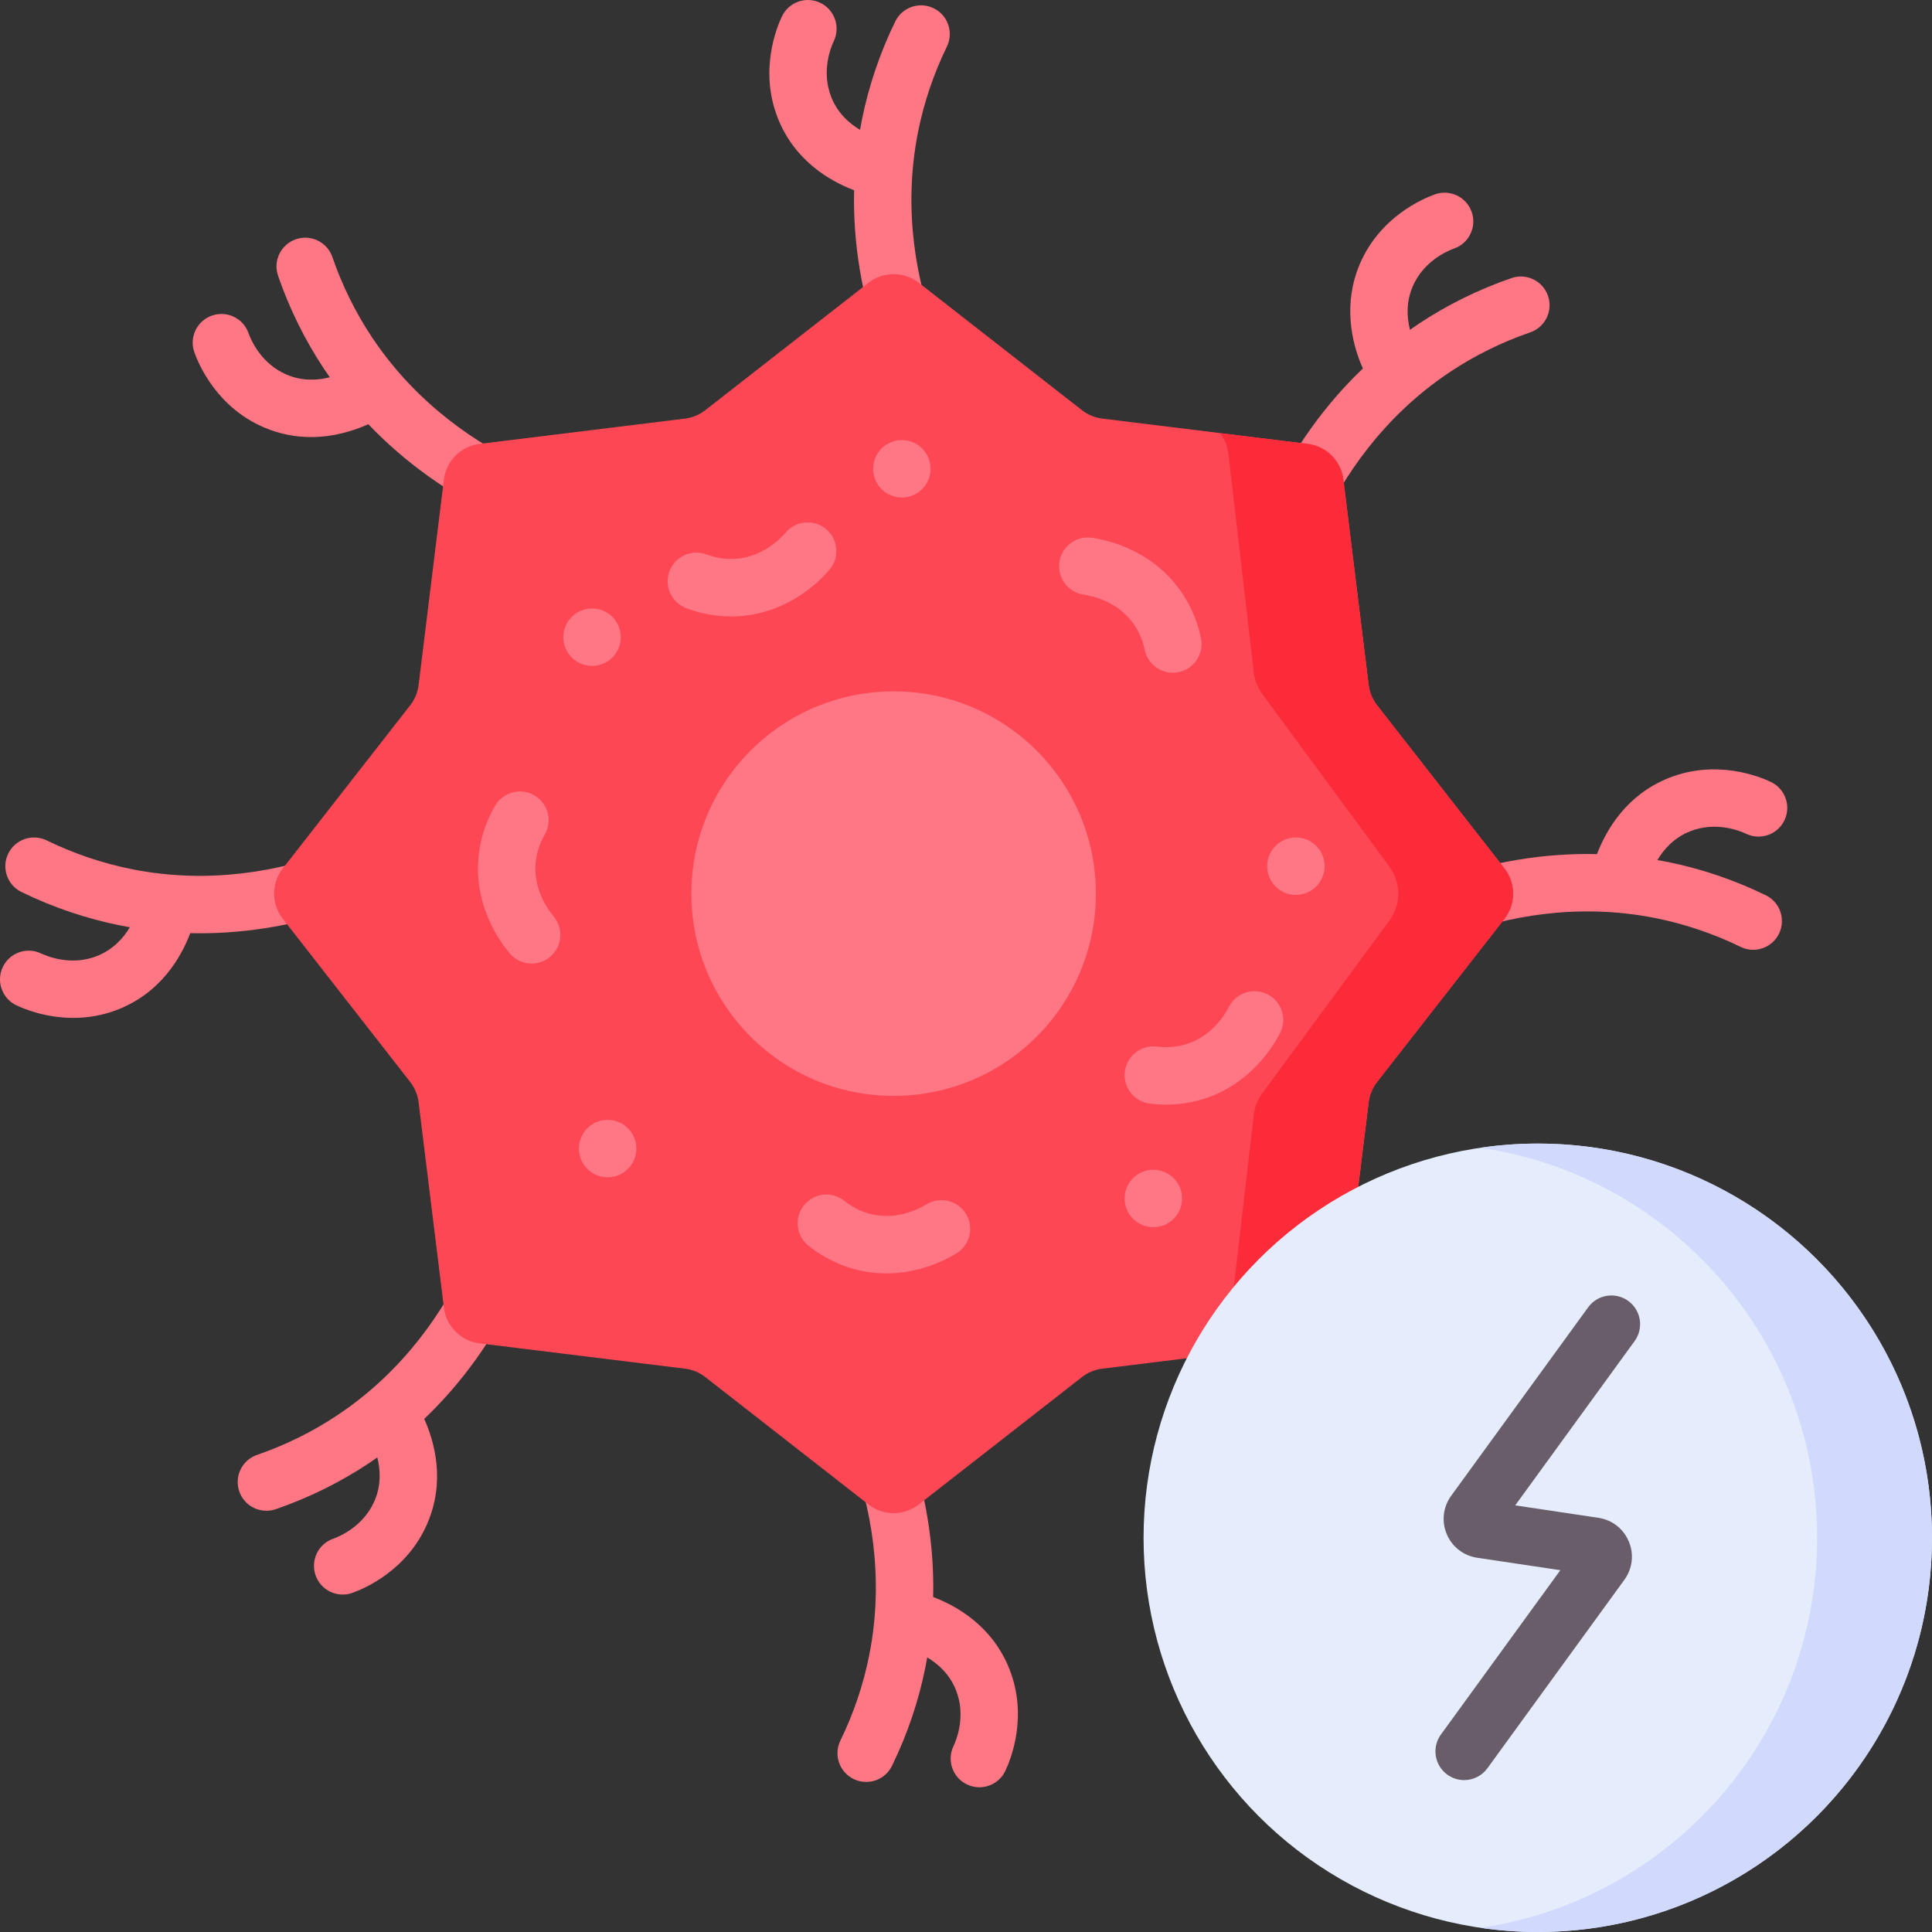 <svg id="Capa_1" enable-background="new 0 0 512 512" height="512" viewBox="0 0 512 512" width="512" xmlns="http://www.w3.org/2000/svg"><rect x="0" y="0" width="512" height="512" fill="#333333" stroke="none"/><g><g><g fill="#ff7784"><path d="m233.333 92.325c1.121 3.097 4.043 5.022 7.157 5.022.86 0 1.735-.147 2.591-.457 3.953-1.431 5.997-5.795 4.565-9.748-4.351-12.019-8.634-30.854-4.32-52.334 1.55-7.716 4.109-15.268 7.608-22.448 1.841-3.779.271-8.335-3.508-10.177-3.78-1.841-8.335-.272-10.177 3.508-4.067 8.345-7.044 17.133-8.848 26.119-.174.866-.323 1.736-.475 2.606-2.912-1.733-5.943-4.449-7.616-8.649-2.711-6.804-.177-13.121.664-14.895 1.8-3.798.181-8.337-3.618-10.138s-8.338-.18-10.138 3.618c-1.507 3.18-6.038 14.529-1.049 27.05 4.474 11.231 13.763 16.576 20.179 19.02-.324 13.983 2.022 28.198 6.985 41.903z"/><path d="m138.637 123.328c-11.576-5.422-27.923-15.713-40.06-33.951-4.359-6.551-7.89-13.702-10.494-21.254-1.37-3.974-5.7-6.087-9.676-4.715-3.974 1.37-6.085 5.702-4.715 9.676 3.026 8.777 7.134 17.096 12.212 24.726.489.735.999 1.455 1.506 2.178-3.284.833-7.348 1.056-11.499-.729-6.728-2.895-9.404-9.153-10.064-11.002-1.413-3.959-5.77-6.024-9.727-4.61-3.959 1.413-6.023 5.768-4.61 9.727 1.183 3.314 6.004 14.542 18.385 19.869 4.359 1.875 8.602 2.585 12.529 2.585 6.076 0 11.381-1.699 15.187-3.406 9.657 10.116 21.369 18.509 34.57 24.692 1.044.489 2.142.721 3.223.721 2.862 0 5.604-1.622 6.898-4.385 1.783-3.808.142-8.339-3.665-10.122z"/><path d="m92.325 240.309c3.953-1.431 5.997-5.795 4.565-9.748-1.431-3.952-5.797-5.996-9.748-4.565-12.019 4.351-30.853 8.635-52.334 4.32-7.716-1.55-15.268-4.109-22.448-7.608-3.78-1.841-8.335-.271-10.177 3.508-1.841 3.779-.271 8.335 3.508 10.177 8.345 4.067 17.133 7.044 26.119 8.848.864.174 1.73.336 2.599.488-1.733 2.908-4.448 5.933-8.641 7.603-6.805 2.71-13.121.178-14.895-.664-3.798-1.801-8.337-.18-10.138 3.618-1.8 3.798-.181 8.337 3.618 10.138 2.11 1 7.811 3.33 15.067 3.33 3.682 0 7.767-.601 11.983-2.28 11.23-4.474 16.576-13.761 19.02-20.178.848.02 1.697.031 2.547.031 13.158 0 26.482-2.356 39.355-7.018z"/><path d="m133.449 331.341c-3.807-1.783-8.338-.142-10.121 3.665-5.422 11.576-15.713 27.923-33.951 40.06-6.552 4.361-13.703 7.891-21.253 10.493-3.974 1.37-6.086 5.702-4.716 9.676 1.087 3.153 4.038 5.133 7.196 5.133.823 0 1.659-.134 2.481-.417 8.775-3.025 17.095-7.133 24.727-12.213.735-.489 1.456-.999 2.178-1.507.833 3.284 1.056 7.348-.73 11.5-2.895 6.729-9.153 9.405-11.002 10.065-3.959 1.413-6.023 5.768-4.61 9.727 1.111 3.114 4.042 5.055 7.168 5.055.849 0 1.713-.143 2.558-.445 3.314-1.183 14.542-6.004 19.869-18.385 4.778-11.107 1.991-21.453-.819-27.718 10.115-9.657 18.507-21.368 24.689-34.568 1.784-3.807.143-8.338-3.664-10.121z"/><path d="m247.294 423.219c.324-13.981-2.023-28.196-6.985-41.901-1.431-3.952-5.796-5.997-9.748-4.565-3.953 1.431-5.997 5.795-4.565 9.748 4.351 12.019 8.634 30.854 4.32 52.334-1.55 7.716-4.109 15.268-7.608 22.448-1.841 3.779-.271 8.335 3.508 10.177 1.074.523 2.21.771 3.329.771 2.82 0 5.529-1.573 6.848-4.278 4.067-8.345 7.044-17.133 8.848-26.119.174-.866.323-1.736.475-2.606 2.912 1.733 5.943 4.45 7.616 8.649 2.711 6.804.177 13.121-.664 14.895-1.8 3.798-.181 8.337 3.618 10.138 1.053.499 2.163.735 3.255.735 2.85 0 5.582-1.608 6.884-4.353 1.507-3.18 6.038-14.529 1.05-27.05-4.476-11.233-13.764-16.579-20.181-19.023z"/><path d="m447.872 220.311c6.805-2.71 13.123-.178 14.896.664 3.801 1.8 8.338.182 10.139-3.618 1.801-3.798.18-8.337-3.617-10.138-3.18-1.506-14.528-6.036-27.051-1.049-11.229 4.474-16.575 13.762-19.019 20.178-13.981-.324-28.197 2.023-41.903 6.986-3.952 1.431-5.996 5.795-4.565 9.748 1.43 3.951 5.792 5.997 9.748 4.565 12.018-4.351 30.848-8.635 52.334-4.32 7.716 1.55 15.268 4.109 22.447 7.608 1.074.524 2.21.772 3.329.772 2.82-.001 5.53-1.574 6.848-4.279 1.841-3.778.271-8.335-3.507-10.176-8.345-4.067-17.133-7.044-26.12-8.849-.865-.174-1.736-.323-2.606-.475 1.733-2.913 4.449-5.944 8.647-7.617z"/><path d="m405.519 88.084c3.974-1.37 6.085-5.702 4.716-9.676-1.371-3.975-5.702-6.087-9.677-4.715-8.778 3.026-17.097 7.135-24.726 12.212-.735.489-1.455.999-2.177 1.506-.833-3.285-1.056-7.349.729-11.5 2.895-6.729 9.153-9.404 11.001-10.063 3.959-1.412 6.025-5.767 4.612-9.726-1.413-3.96-5.769-6.025-9.726-4.612-3.315 1.182-14.543 6.002-19.871 18.385-4.46 10.37-2.388 20.678.777 27.756-10.097 9.649-18.474 21.347-24.648 34.529-1.783 3.807-.142 8.338 3.665 10.121 1.044.489 2.142.721 3.223.721 2.861 0 5.604-1.622 6.898-4.385 5.421-11.576 15.713-27.923 33.95-40.06 6.55-4.359 13.702-7.889 21.254-10.493z"/></g><path d="m398.694 243.5-33.762 43.243c-1.21 1.55-1.977 3.4-2.217 5.352l-6.709 54.466c-.609 4.942-4.503 8.836-9.445 9.445l-54.465 6.709c-1.952.24-3.802 1.007-5.352 2.217l-43.244 33.762c-3.925 3.065-9.433 3.065-13.358 0l-43.243-33.762c-1.55-1.21-3.4-1.977-5.352-2.217l-54.466-6.709c-4.942-.609-8.836-4.503-9.445-9.445l-6.709-54.465c-.24-1.952-1.007-3.802-2.217-5.352l-33.762-43.244c-3.065-3.925-3.065-9.433 0-13.358l33.762-43.243c1.21-1.55 1.977-3.4 2.217-5.352l6.709-54.466c.609-4.942 4.503-8.836 9.445-9.445l54.465-6.709c1.952-.24 3.802-1.007 5.352-2.217l43.243-33.762c3.925-3.065 9.433-3.065 13.358 0l43.243 33.762c1.55 1.21 3.4 1.977 5.352 2.217l54.466 6.709c4.942.609 8.836 4.503 9.445 9.445l6.709 54.465c.24 1.952 1.007 3.802 2.217 5.352l33.762 43.243c3.066 3.927 3.066 9.434.001 13.359z" fill="#fd4755"/><g><path d="m398.694 230.142-33.762-43.243c-1.211-1.55-1.977-3.4-2.217-5.352l-6.709-54.465c-.609-4.942-4.502-8.836-9.445-9.445l-23.198-2.858c1.166 1.596 1.952 3.522 2.197 5.635l6.709 57.774c.241 2.071 1.007 4.033 2.217 5.677l33.762 45.87c3.065 4.164 3.065 10.006 0 14.169l-33.762 45.871c-1.21 1.644-1.976 3.607-2.217 5.677l-6.709 57.775c-.245 2.113-1.031 4.039-2.197 5.635l23.198-2.858c4.942-.609 8.836-4.503 9.445-9.445l6.709-54.466c.241-1.952 1.007-3.802 2.217-5.352l33.762-43.243c3.065-3.923 3.065-9.43 0-13.356z" fill="#fb2b3a"/></g><circle cx="236.821" cy="236.821" fill="#ff7784" r="53.6"/><g><g><path d="m310.803 178.277c-3.531 0-6.699-2.471-7.445-6.065-.579-2.787-1.714-5.295-3.374-7.452-4.152-5.396-10.337-6.817-12.803-7.176-4.16-.608-7.04-4.472-6.432-8.631.607-4.16 4.484-7.038 8.63-6.432 4.302.628 15.123 3.148 22.67 12.957 3.073 3.994 5.164 8.583 6.214 13.64.854 4.116-1.79 8.146-5.906 9-.52.107-1.041.159-1.554.159z" fill="#ff7784"/></g><g><path d="m309.064 292.734c-1.445 0-2.901-.093-4.366-.277-4.17-.527-7.124-4.335-6.597-8.506.526-4.171 4.345-7.117 8.505-6.597 2.829.356 5.567.098 8.145-.771 6.454-2.175 9.805-7.563 10.945-9.779 1.926-3.737 6.515-5.206 10.252-3.281s5.207 6.514 3.282 10.252c-1.991 3.865-7.887 13.281-19.616 17.234-3.407 1.148-6.941 1.725-10.55 1.725z" fill="#ff7784"/></g><g><path d="m234.897 337.459c-2.272 0-4.669-.236-7.158-.799-4.914-1.113-9.452-3.311-13.489-6.533-3.285-2.622-3.823-7.412-1.201-10.697 2.622-3.286 7.412-3.823 10.697-1.201 2.226 1.777 4.7 2.982 7.354 3.583 6.641 1.502 12.309-1.352 14.438-2.649 3.591-2.188 8.274-1.051 10.46 2.54 2.187 3.59 1.051 8.273-2.54 10.46-2.946 1.797-9.817 5.296-18.561 5.296z" fill="#ff7784"/></g><g><path d="m140.893 255.345c-2.173 0-4.33-.925-5.836-2.721-2.794-3.331-9.197-12.412-8.307-24.753.362-5.024 1.853-9.841 4.433-14.317 2.099-3.642 6.754-4.892 10.395-2.794 3.642 2.099 4.893 6.753 2.794 10.395-1.423 2.468-2.243 5.096-2.439 7.809-.489 6.79 3.185 11.967 4.787 13.878 2.701 3.221 2.28 8.022-.941 10.723-1.425 1.197-3.161 1.78-4.886 1.78z" fill="#ff7784"/></g><g><path d="m193.716 163.363c-4.005 0-7.977-.733-11.847-2.189-3.934-1.481-5.923-5.871-4.442-9.805 1.482-3.935 5.873-5.92 9.805-4.442 2.665 1.003 5.39 1.386 8.102 1.14 6.78-.618 11.29-5.083 12.915-6.973 2.739-3.189 7.544-3.553 10.733-.813 3.188 2.739 3.553 7.545.813 10.733-2.833 3.297-10.754 11.089-23.079 12.213-1.001.091-2.002.136-3 .136z" fill="#ff7784"/></g></g><g fill="#ff7784"><circle cx="305.653" cy="317.613" r="7.611"/><circle cx="343.421" cy="229.55" r="7.611"/><circle cx="239.002" cy="124.235" r="7.611"/><circle cx="156.899" cy="168.859" r="7.611"/><circle cx="161.032" cy="304.39" r="7.611"/></g></g><g><circle cx="407.528" cy="407.528" fill="#e5edfc" r="104.472"/><path d="m407.528 303.056c-5.171 0-10.253.382-15.223 1.108 50.482 7.371 89.249 50.837 89.249 103.364s-38.767 95.993-89.249 103.364c4.97.726 10.052 1.108 15.223 1.108 57.698 0 104.472-46.774 104.472-104.472s-46.774-104.472-104.472-104.472z" fill="#d1d9fc"/><g><g><path d="m388.014 471.747c-1.552 0-3.117-.473-4.469-1.454-3.4-2.471-4.154-7.231-1.683-10.632l31.642-43.542-22.038-3.297c-3.631-.544-6.647-2.889-8.066-6.275s-.978-7.181 1.18-10.151l36.297-49.948c2.473-3.4 7.232-4.153 10.632-1.683 3.4 2.471 4.154 7.231 1.683 10.632l-31.642 43.542 22.038 3.297c3.631.544 6.646 2.889 8.066 6.275 1.419 3.386.978 7.181-1.18 10.151l-36.297 49.948c-1.489 2.049-3.81 3.137-6.163 3.137z" fill="#695d69"/></g></g></g></g></svg>